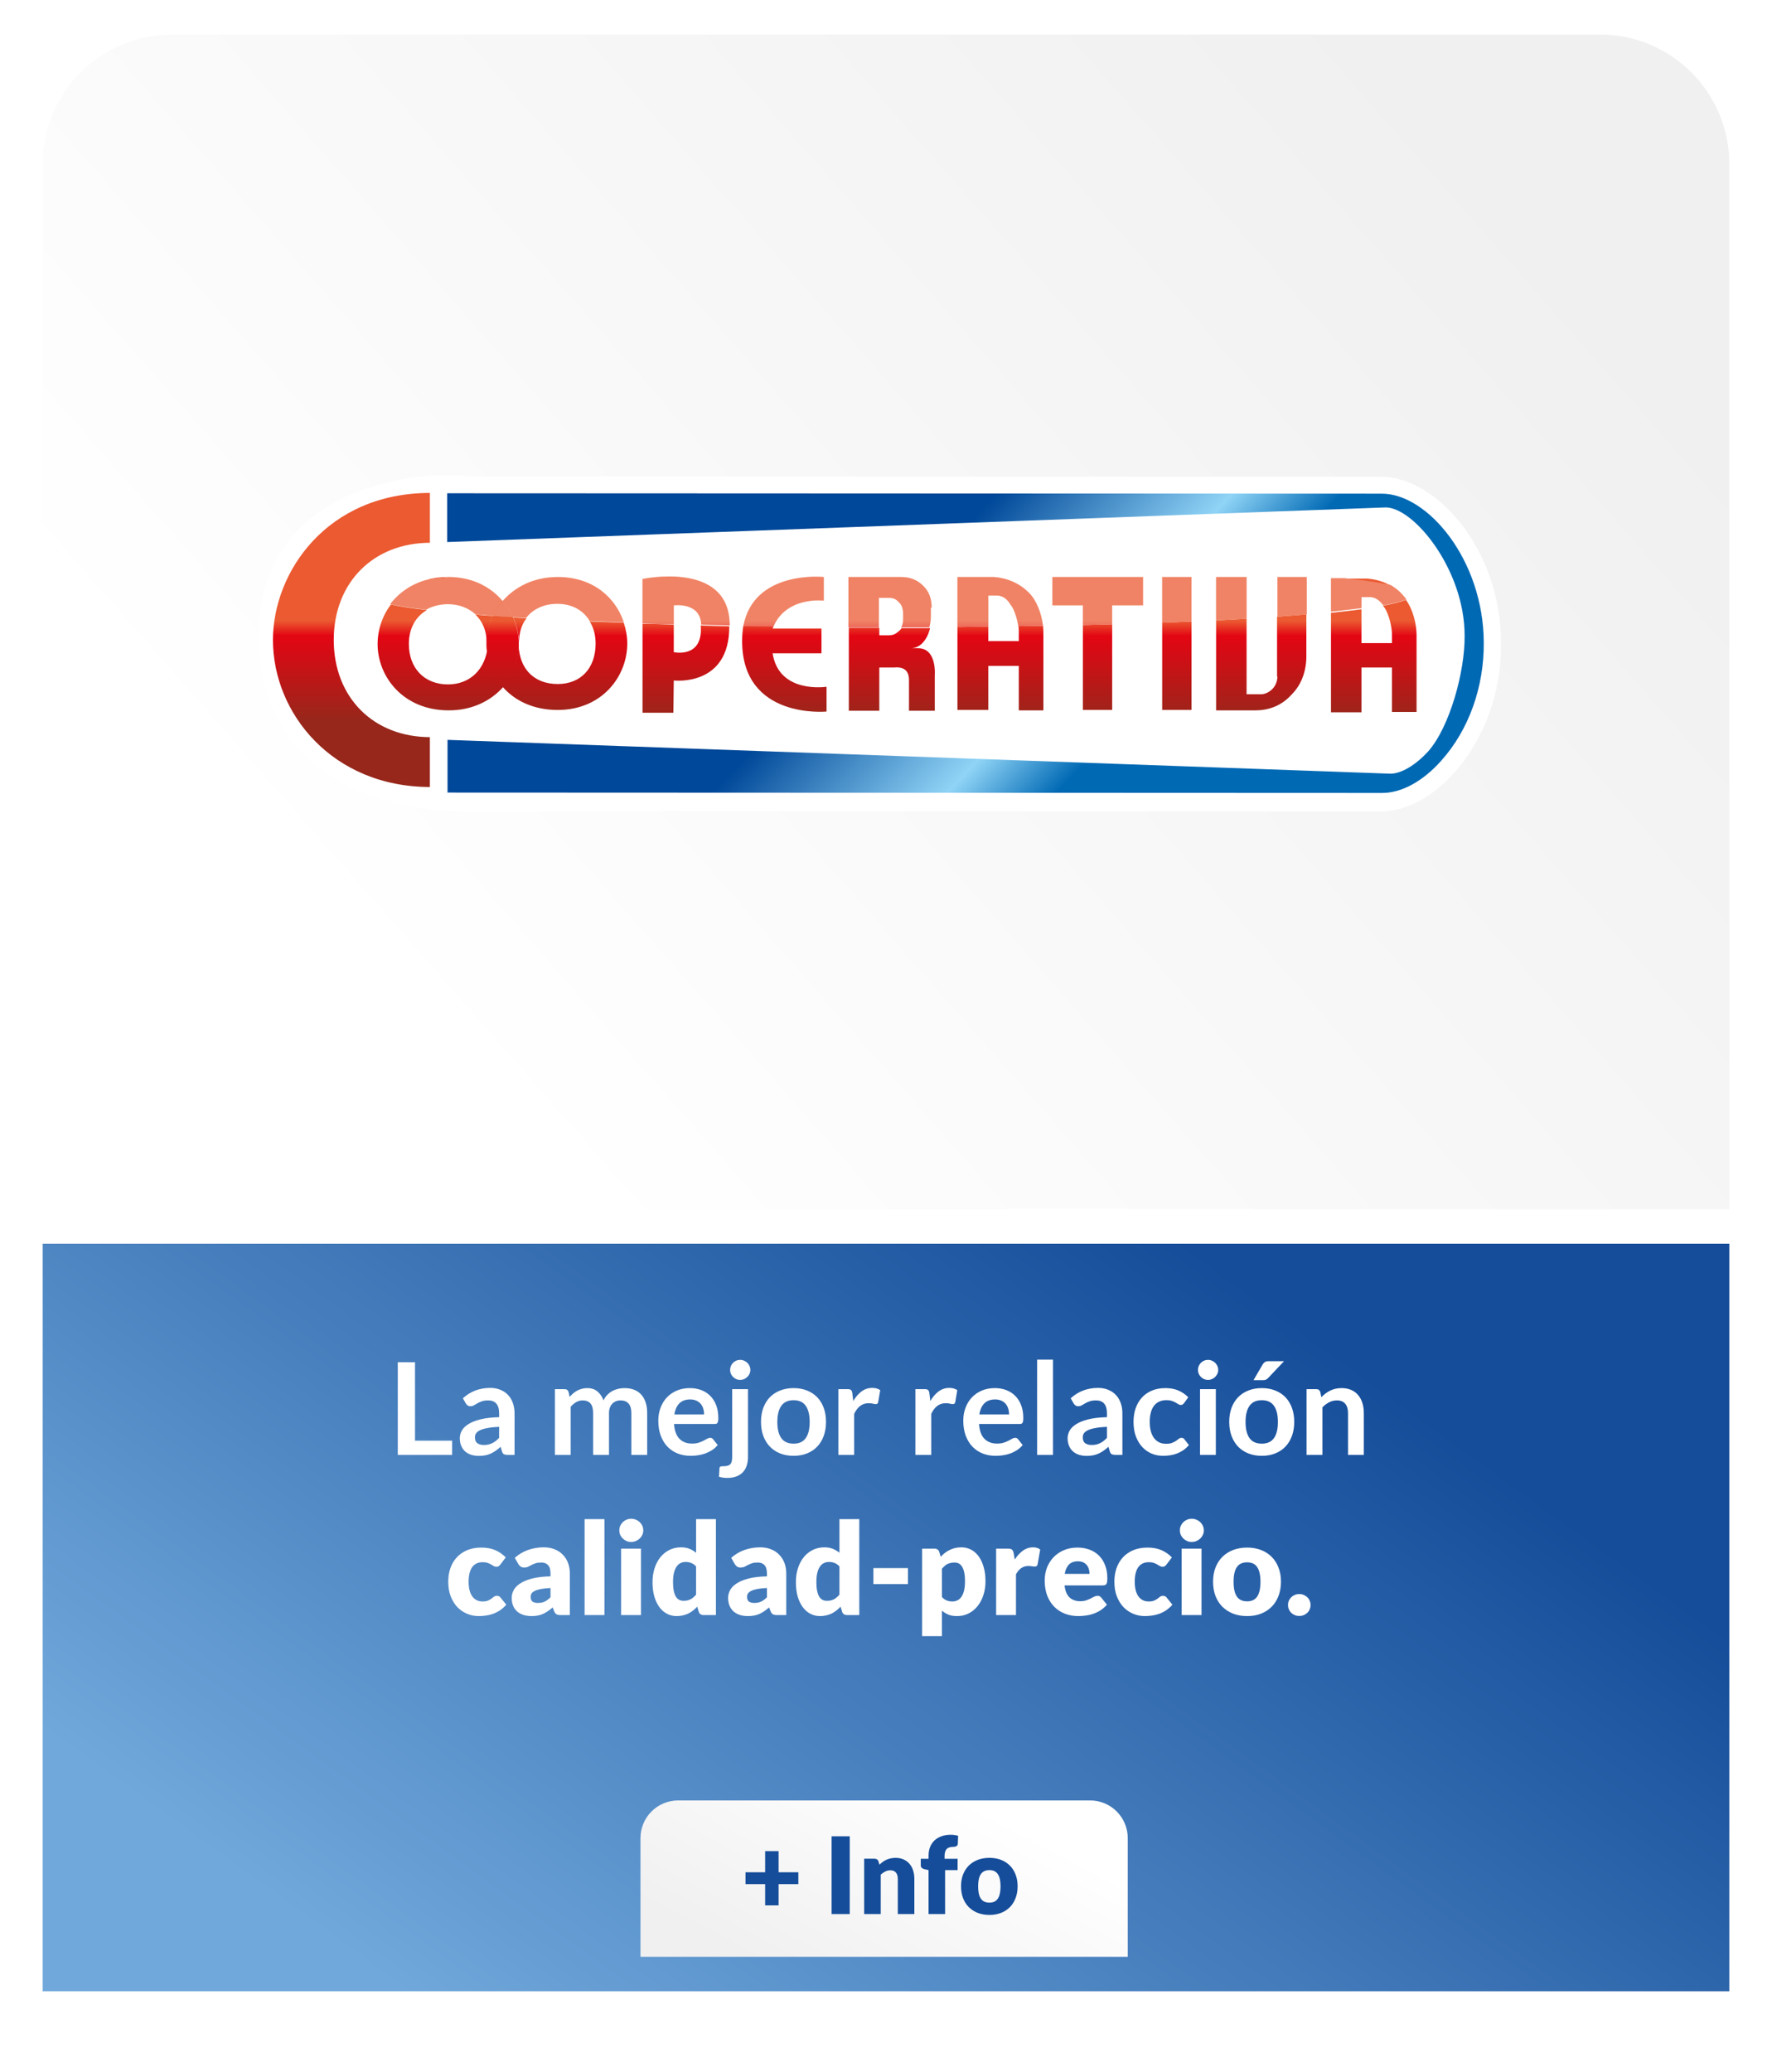 <svg width="166" height="194" viewBox="0 0 166 194" fill="none" xmlns="http://www.w3.org/2000/svg">
<g filter="url(#filter0_d_358_5354)">
<path d="M162 110L4 110L4 12.125C4 5.429 9.429 -2.36033e-06 16.125 -2.92645e-06L149.875 -1.42337e-05C156.571 -1.47999e-05 162 5.429 162 12.125L162 110Z" fill="url(#paint0_linear_358_5354)"/>
<g filter="url(#filter1_i_358_5354)">
<rect x="4" y="110" width="158" height="70" fill="url(#paint1_linear_358_5354)"/>
</g>
<path d="M129.372 41.409C129.372 41.409 49.832 41.372 43.572 41.372C43.206 40.967 24.209 40.378 24.209 56.361C24.465 73.339 43.06 72.713 43.17 72.713L129.372 72.75C131.678 72.75 134.203 71.424 136.253 69.104C139.072 65.937 140.682 61.517 140.609 56.951C140.609 48.222 134.569 41.409 129.372 41.409Z" fill="white"/>
<path d="M40.315 65.2C35.3 65.2 31.859 61.738 31.859 56.693C31.859 51.647 35.3 48.185 40.315 48.185C40.571 48.185 40.571 48.185 40.864 48.185V42.33C40.607 42.33 40.607 42.33 40.315 42.33C30.285 42.33 24.977 50.027 24.977 56.693C24.977 63.874 30.797 71.056 40.315 71.056C40.571 71.056 40.571 71.056 40.864 71.056V65.2C40.571 65.2 40.571 65.2 40.315 65.2Z" fill="url(#paint2_linear_358_5354)" stroke="white" stroke-width="1.187"/>
<path d="M129.445 42.993L41.889 42.956V47.523L129.811 44.282C132.446 44.282 137.205 50.101 137.205 56.288C137.242 59.639 135.814 64.832 133.801 67.115C132.63 68.404 131.275 69.215 130.25 69.215C130.25 69.215 58.214 66.637 41.925 66.047V70.982L129.482 71.019C131.312 71.019 133.325 69.914 135.045 67.963C137.608 65.09 139.035 61.076 138.999 56.914C138.962 49.217 133.764 42.993 129.445 42.993Z" fill="url(#paint3_linear_358_5354)"/>
<path d="M84.312 55.772C83.946 56.104 83.726 56.251 83.287 56.251H82.372V55.551C81.42 55.551 80.468 55.551 79.517 55.551V63.322H82.372V59.271H83.763C85.263 59.124 85.154 60.302 85.154 60.67V63.322H87.569V60.155C87.643 58.903 87.35 57.429 85.959 57.466H85.337C86.142 57.466 86.837 56.767 87.13 55.588C86.252 55.588 85.373 55.588 84.495 55.588C84.421 55.588 84.385 55.699 84.312 55.772Z" fill="url(#paint4_linear_358_5354)"/>
<path d="M41.962 60.855C39.766 60.855 38.301 59.345 38.301 57.061C38.301 55.625 38.924 54.52 39.985 53.894C38.631 53.747 37.496 53.563 36.618 53.378C35.776 54.483 35.373 55.809 35.373 57.061C35.373 60.155 37.789 63.285 42.035 63.285C44.231 63.285 45.988 62.401 47.16 61.075C46.244 59.971 45.732 58.608 45.695 57.209C45.512 59.418 44.048 60.855 41.962 60.855Z" fill="url(#paint5_linear_358_5354)"/>
<path d="M41.961 50.8C41.266 50.8 40.607 50.874 39.984 51.058C40.68 50.984 41.449 50.911 42.254 50.8C42.144 50.8 42.034 50.8 41.961 50.8Z" fill="url(#paint6_linear_358_5354)"/>
<path d="M45.585 56.877C45.622 56.067 45.805 55.22 46.171 54.446C45.585 54.41 45.036 54.373 44.523 54.299C45.182 54.925 45.585 55.809 45.585 56.877Z" fill="url(#paint7_linear_358_5354)"/>
<path d="M49.319 54.667C48.88 54.63 48.477 54.63 48.074 54.593C48.404 55.33 48.587 56.14 48.623 56.877C48.623 55.993 48.88 55.22 49.319 54.667Z" fill="url(#paint8_linear_358_5354)"/>
<path d="M55.797 57.025C55.797 59.345 54.406 60.818 52.247 60.818C50.014 60.818 48.659 59.382 48.586 57.172C48.55 58.571 48.001 59.934 47.049 61.039C48.147 62.328 49.904 63.248 52.247 63.248C56.383 63.248 58.762 60.118 58.762 57.025C58.762 56.398 58.652 55.736 58.433 55.073C57.334 55.036 56.273 54.999 55.248 54.962C55.614 55.551 55.797 56.251 55.797 57.025Z" fill="url(#paint9_linear_358_5354)"/>
<path d="M48.587 57.024C48.587 56.987 48.587 56.914 48.587 56.84C48.55 56.067 48.367 55.293 48.037 54.557C47.415 54.52 46.793 54.483 46.171 54.446C45.805 55.22 45.585 56.067 45.585 56.877C45.585 56.914 45.585 56.987 45.585 57.061C45.585 57.135 45.585 57.172 45.585 57.245C45.622 58.645 46.097 60.007 47.049 61.112C48.001 60.007 48.55 58.645 48.587 57.245C48.587 57.135 48.587 57.098 48.587 57.024Z" fill="url(#paint10_linear_358_5354)"/>
<path d="M48.587 57.024C48.587 56.987 48.587 56.914 48.587 56.84C48.55 56.067 48.367 55.293 48.037 54.557C47.415 54.52 46.793 54.483 46.171 54.446C45.805 55.22 45.585 56.067 45.585 56.877C45.585 56.914 45.585 56.987 45.585 57.061C45.585 57.135 45.585 57.172 45.585 57.245C45.622 58.645 46.097 60.007 47.049 61.112C48.001 60.007 48.55 58.645 48.587 57.245C48.587 57.135 48.587 57.098 48.587 57.024Z" fill="url(#paint11_linear_358_5354)"/>
<path d="M69.524 56.803C69.524 64.169 77.431 63.395 77.431 63.395V61.075C77.431 61.075 72.965 61.775 72.379 57.945C73.514 57.945 76.955 57.945 76.955 57.945V55.625C76.955 55.625 73.075 55.625 72.379 55.625C72.416 55.551 72.453 55.477 72.453 55.404C71.501 55.404 70.549 55.367 69.634 55.367C69.561 55.809 69.524 56.288 69.524 56.803Z" fill="url(#paint12_linear_358_5354)"/>
<path d="M95.439 55.883V56.803H92.584V55.441C91.632 55.441 90.681 55.477 89.692 55.477V63.248H92.584V59.123H95.439V63.285H97.745V56.325C97.745 55.993 97.745 55.662 97.709 55.367C96.94 55.367 96.208 55.404 95.403 55.404C95.439 55.625 95.439 55.772 95.439 55.883Z" fill="url(#paint13_linear_358_5354)"/>
<path d="M101.442 63.248H104.188V55.22C103.273 55.257 102.357 55.257 101.442 55.293V63.248Z" fill="url(#paint14_linear_358_5354)"/>
<path d="M108.873 63.248H111.618V54.962C110.74 54.999 109.825 55.036 108.873 55.073V63.248Z" fill="url(#paint15_linear_358_5354)"/>
<path d="M119.671 60.118C119.634 61.297 118.646 61.775 118.17 61.775H116.779V54.704C115.864 54.741 114.912 54.815 113.924 54.852V63.285H117.584C118.939 63.285 120.11 62.806 121.025 61.775C121.94 60.855 122.379 59.566 122.379 58.203V54.299C121.501 54.373 120.586 54.446 119.634 54.52V60.118H119.671Z" fill="url(#paint16_linear_358_5354)"/>
<path d="M63.119 57.834V55.257C62.13 55.22 61.142 55.183 60.19 55.183V63.506H63.082L63.119 60.486C63.119 60.486 68.353 61.112 68.317 55.404C67.438 55.404 66.523 55.367 65.644 55.33C65.901 58.461 63.119 57.834 63.119 57.834Z" fill="url(#paint17_linear_358_5354)"/>
<path d="M128.09 50.947H125.894C127.687 51.132 129.151 51.353 130.213 51.574C129.7 51.279 129.005 51.021 128.09 50.947Z" fill="url(#paint18_linear_358_5354)"/>
<path d="M131.713 52.937C131.238 53.121 130.542 53.305 129.554 53.489C129.554 53.489 129.554 53.489 129.59 53.526C130.176 54.225 130.396 55.699 130.396 56.067V56.988H127.541V53.82C126.699 53.931 125.747 54.041 124.686 54.152V63.469H127.541V59.271H130.396V63.433H132.702V56.472C132.738 55.109 132.299 53.747 131.713 52.937Z" fill="url(#paint19_linear_358_5354)"/>
<path d="M87.276 53.673C87.276 52.863 87.056 52.163 86.471 51.611C85.885 51.021 85.19 50.8 84.421 50.8H79.48V55.514C80.431 55.514 81.383 55.514 82.335 55.514V52.752H83.25C83.725 52.752 83.945 52.863 84.275 53.231C84.494 53.452 84.604 53.82 84.604 54.262V54.741C84.604 55.072 84.531 55.33 84.421 55.514C85.299 55.514 86.178 55.514 87.056 55.514C87.13 55.22 87.203 54.888 87.203 54.52V53.673H87.276Z" fill="url(#paint20_linear_358_5354)"/>
<path opacity="0.25" d="M87.276 53.673C87.276 52.863 87.056 52.163 86.471 51.611C85.885 51.021 85.19 50.8 84.421 50.8H79.48V55.514C80.431 55.514 81.383 55.514 82.335 55.514V52.752H83.25C83.725 52.752 83.945 52.863 84.275 53.231C84.494 53.452 84.604 53.82 84.604 54.262V54.741C84.604 55.072 84.531 55.33 84.421 55.514C85.299 55.514 86.178 55.514 87.056 55.514C87.13 55.22 87.203 54.888 87.203 54.52V53.673H87.276Z" fill="white"/>
<path d="M41.961 53.341C43.023 53.341 43.901 53.71 44.56 54.299C45.109 54.336 45.658 54.373 46.207 54.446C46.427 53.968 46.756 53.489 47.086 53.047C46.024 51.795 44.414 50.874 42.254 50.8C41.449 50.874 40.68 50.948 39.985 51.058C38.484 51.463 37.349 52.31 36.544 53.341C37.422 53.526 38.557 53.71 39.911 53.857C40.497 53.526 41.193 53.341 41.961 53.341Z" fill="url(#paint21_linear_358_5354)"/>
<path opacity="0.25" d="M41.961 53.341C43.023 53.341 43.901 53.71 44.56 54.299C45.109 54.336 45.658 54.373 46.207 54.446C46.427 53.968 46.756 53.489 47.086 53.047C46.024 51.795 44.414 50.874 42.254 50.8C41.449 50.874 40.68 50.948 39.985 51.058C38.484 51.463 37.349 52.31 36.544 53.341C37.422 53.526 38.557 53.71 39.911 53.857C40.497 53.526 41.193 53.341 41.961 53.341Z" fill="white"/>
<path d="M52.247 50.8C49.941 50.8 48.221 51.758 47.086 53.047C47.489 53.526 47.818 54.041 48.038 54.557C48.44 54.594 48.88 54.594 49.282 54.63C49.904 53.82 50.929 53.305 52.211 53.305C53.601 53.305 54.663 53.931 55.249 54.925C56.273 54.962 57.335 54.999 58.433 55.035C57.701 52.826 55.651 50.8 52.247 50.8Z" fill="url(#paint22_linear_358_5354)"/>
<path opacity="0.25" d="M52.247 50.8C49.941 50.8 48.221 51.758 47.086 53.047C47.489 53.526 47.818 54.041 48.038 54.557C48.44 54.594 48.88 54.594 49.282 54.63C49.904 53.82 50.929 53.305 52.211 53.305C53.601 53.305 54.663 53.931 55.249 54.925C56.273 54.962 57.335 54.999 58.433 55.035C57.701 52.826 55.651 50.8 52.247 50.8Z" fill="white"/>
<path d="M48.037 54.557C47.781 54.041 47.488 53.526 47.086 53.047C46.719 53.489 46.427 53.931 46.207 54.446C46.793 54.483 47.415 54.52 48.037 54.557Z" fill="url(#paint23_linear_358_5354)"/>
<path d="M48.037 54.557C47.781 54.041 47.488 53.526 47.086 53.047C46.719 53.489 46.427 53.931 46.207 54.446C46.793 54.483 47.415 54.52 48.037 54.557Z" fill="url(#paint24_linear_358_5354)"/>
<path opacity="0.25" d="M48.037 54.557C47.781 54.041 47.488 53.526 47.086 53.047C46.719 53.489 46.427 53.931 46.207 54.446C46.793 54.483 47.415 54.52 48.037 54.557Z" fill="white"/>
<path d="M77.174 53.01V50.8C77.174 50.8 70.622 50.1 69.634 55.404C70.549 55.404 71.501 55.441 72.452 55.441C73.697 52.568 77.174 53.01 77.174 53.01Z" fill="url(#paint25_linear_358_5354)"/>
<path opacity="0.25" d="M77.174 53.01V50.8C77.174 50.8 70.622 50.1 69.634 55.404C70.549 55.404 71.501 55.441 72.452 55.441C73.697 52.568 77.174 53.01 77.174 53.01Z" fill="white"/>
<path d="M93.133 50.8H89.692V55.477C90.681 55.477 91.632 55.441 92.584 55.441V52.531H93.389C94.012 52.531 94.414 52.973 94.634 53.341C95.073 53.857 95.293 54.815 95.403 55.404C96.171 55.404 96.94 55.367 97.709 55.367C97.562 54.078 97.013 52.936 96.501 52.384C96.464 52.384 95.403 50.984 93.133 50.8Z" fill="url(#paint26_linear_358_5354)"/>
<path opacity="0.25" d="M93.133 50.8H89.692V55.477C90.681 55.477 91.632 55.441 92.584 55.441V52.531H93.389C94.012 52.531 94.414 52.973 94.634 53.341C95.073 53.857 95.293 54.815 95.403 55.404C96.171 55.404 96.94 55.367 97.709 55.367C97.562 54.078 97.013 52.936 96.501 52.384C96.464 52.384 95.403 50.984 93.133 50.8Z" fill="white"/>
<path d="M107.079 53.452V50.8H98.587V53.452H101.442V55.293C102.394 55.257 103.309 55.257 104.187 55.22V53.452H107.079Z" fill="url(#paint27_linear_358_5354)"/>
<path opacity="0.25" d="M107.079 53.452V50.8H98.587V53.452H101.442V55.293C102.394 55.257 103.309 55.257 104.187 55.22V53.452H107.079Z" fill="white"/>
<path d="M108.873 50.8V55.072C109.825 55.035 110.74 54.999 111.618 54.962V50.8H108.873Z" fill="url(#paint28_linear_358_5354)"/>
<path opacity="0.25" d="M108.873 50.8V55.072C109.825 55.035 110.74 54.999 111.618 54.962V50.8H108.873Z" fill="white"/>
<path d="M116.779 50.8H113.924V54.851C114.912 54.815 115.864 54.741 116.779 54.704V50.8Z" fill="url(#paint29_linear_358_5354)"/>
<path opacity="0.25" d="M116.779 50.8H113.924V54.851C114.912 54.815 115.864 54.741 116.779 54.704V50.8Z" fill="white"/>
<path d="M119.671 50.8V54.52C120.623 54.446 121.538 54.373 122.416 54.299V50.8H119.671Z" fill="url(#paint30_linear_358_5354)"/>
<path opacity="0.25" d="M119.671 50.8V54.52C120.623 54.446 121.538 54.373 122.416 54.299V50.8H119.671Z" fill="white"/>
<path d="M60.19 50.985V55.146C61.142 55.183 62.13 55.22 63.119 55.22V53.452C63.119 53.452 65.535 53.121 65.681 55.146C65.681 55.183 65.681 55.22 65.681 55.257C66.559 55.294 67.438 55.294 68.353 55.33C68.353 55.257 68.353 55.22 68.353 55.146C68.207 49.254 60.19 50.985 60.19 50.985Z" fill="url(#paint31_linear_358_5354)"/>
<path opacity="0.25" d="M60.19 50.985V55.146C61.142 55.183 62.13 55.22 63.119 55.22V53.452C63.119 53.452 65.535 53.121 65.681 55.146C65.681 55.183 65.681 55.22 65.681 55.257C66.559 55.294 67.438 55.294 68.353 55.33C68.353 55.257 68.353 55.22 68.353 55.146C68.207 49.254 60.19 50.985 60.19 50.985Z" fill="white"/>
<path d="M127.541 52.679H128.346C128.932 52.679 129.334 53.121 129.59 53.452C130.579 53.268 131.274 53.084 131.75 52.9C131.64 52.752 131.53 52.605 131.421 52.495C131.421 52.495 131.018 51.979 130.249 51.537C129.188 51.316 127.724 51.095 125.93 50.911H124.686V54.041C125.747 53.931 126.699 53.82 127.541 53.71V52.679Z" fill="url(#paint32_linear_358_5354)"/>
<path opacity="0.25" d="M127.541 52.679H128.346C128.932 52.679 129.334 53.121 129.59 53.452C130.579 53.268 131.274 53.084 131.75 52.9C131.64 52.752 131.53 52.605 131.421 52.495C131.421 52.495 131.018 51.979 130.249 51.537C129.188 51.316 127.724 51.095 125.93 50.911H124.686V54.041C125.747 53.931 126.699 53.82 127.541 53.71V52.679Z" fill="white"/>
<path d="M60 168.888C60 166.939 61.58 165.359 63.529 165.359H102.117C104.067 165.359 105.647 166.939 105.647 168.888V180H60V168.888Z" fill="url(#paint33_linear_358_5354)"/>
<path d="M72.939 170.105V172.085H74.789V173.195H72.939V175.185H71.679V173.195H69.839V172.085H71.679V170.105H72.939ZM79.603 176H77.903V168.715H79.603V176ZM80.956 176V170.815H81.916C82.013 170.815 82.093 170.837 82.156 170.88C82.223 170.923 82.27 170.988 82.296 171.075L82.386 171.375C82.486 171.282 82.59 171.195 82.696 171.115C82.803 171.035 82.916 170.968 83.036 170.915C83.16 170.858 83.291 170.815 83.431 170.785C83.575 170.752 83.73 170.735 83.896 170.735C84.18 170.735 84.43 170.785 84.646 170.885C84.866 170.982 85.051 171.118 85.201 171.295C85.351 171.468 85.465 171.677 85.541 171.92C85.618 172.16 85.656 172.422 85.656 172.705V176H84.106V172.705C84.106 172.452 84.048 172.255 83.931 172.115C83.815 171.972 83.643 171.9 83.416 171.9C83.246 171.9 83.086 171.937 82.936 172.01C82.786 172.083 82.643 172.182 82.506 172.305V176H80.956ZM86.987 176V171.88L86.647 171.81C86.531 171.783 86.436 171.742 86.362 171.685C86.292 171.628 86.257 171.545 86.257 171.435V170.825H86.987V170.53C86.987 170.233 87.034 169.965 87.127 169.725C87.224 169.485 87.361 169.28 87.537 169.11C87.717 168.94 87.936 168.808 88.192 168.715C88.449 168.622 88.741 168.575 89.067 168.575C89.194 168.575 89.311 168.583 89.417 168.6C89.527 168.613 89.641 168.637 89.757 168.67L89.727 169.425C89.724 169.478 89.709 169.523 89.682 169.56C89.659 169.593 89.629 169.622 89.592 169.645C89.556 169.665 89.514 169.68 89.467 169.69C89.424 169.7 89.381 169.705 89.337 169.705C89.201 169.705 89.079 169.718 88.972 169.745C88.866 169.772 88.776 169.82 88.702 169.89C88.632 169.957 88.579 170.047 88.542 170.16C88.506 170.27 88.487 170.41 88.487 170.58V170.825H89.707V171.885H88.537V176H86.987ZM92.69 170.735C93.084 170.735 93.442 170.797 93.765 170.92C94.089 171.043 94.365 171.22 94.595 171.45C94.829 171.68 95.009 171.96 95.135 172.29C95.265 172.617 95.33 172.985 95.33 173.395C95.33 173.808 95.265 174.182 95.135 174.515C95.009 174.845 94.829 175.127 94.595 175.36C94.365 175.59 94.089 175.768 93.765 175.895C93.442 176.018 93.084 176.08 92.69 176.08C92.294 176.08 91.932 176.018 91.605 175.895C91.282 175.768 91.002 175.59 90.765 175.36C90.532 175.127 90.35 174.845 90.22 174.515C90.094 174.182 90.03 173.808 90.03 173.395C90.03 172.985 90.094 172.617 90.22 172.29C90.35 171.96 90.532 171.68 90.765 171.45C91.002 171.22 91.282 171.043 91.605 170.92C91.932 170.797 92.294 170.735 92.69 170.735ZM92.69 174.93C93.047 174.93 93.309 174.805 93.475 174.555C93.645 174.302 93.73 173.918 93.73 173.405C93.73 172.892 93.645 172.51 93.475 172.26C93.309 172.01 93.047 171.885 92.69 171.885C92.324 171.885 92.055 172.01 91.885 172.26C91.715 172.51 91.63 172.892 91.63 173.405C91.63 173.918 91.715 174.302 91.885 174.555C92.055 174.805 92.324 174.93 92.69 174.93Z" fill="#154D9A"/>
<path d="M38.878 131.668H42.352V133H37.264V124.324H38.878V131.668ZM48.204 133H47.538C47.398 133 47.288 132.98 47.208 132.94C47.128 132.896 47.068 132.81 47.028 132.682L46.896 132.244C46.74 132.384 46.586 132.508 46.434 132.616C46.286 132.72 46.132 132.808 45.972 132.88C45.812 132.952 45.642 133.006 45.462 133.042C45.282 133.078 45.082 133.096 44.862 133.096C44.602 133.096 44.362 133.062 44.142 132.994C43.922 132.922 43.732 132.816 43.572 132.676C43.416 132.536 43.294 132.362 43.206 132.154C43.118 131.946 43.074 131.704 43.074 131.428C43.074 131.196 43.134 130.968 43.254 130.744C43.378 130.516 43.582 130.312 43.866 130.132C44.15 129.948 44.528 129.796 45 129.676C45.472 129.556 46.058 129.488 46.758 129.472V129.112C46.758 128.7 46.67 128.396 46.494 128.2C46.322 128 46.07 127.9 45.738 127.9C45.498 127.9 45.298 127.928 45.138 127.984C44.978 128.04 44.838 128.104 44.718 128.176C44.602 128.244 44.494 128.306 44.394 128.362C44.294 128.418 44.184 128.446 44.064 128.446C43.964 128.446 43.878 128.42 43.806 128.368C43.734 128.316 43.676 128.252 43.632 128.176L43.362 127.702C44.07 127.054 44.924 126.73 45.924 126.73C46.284 126.73 46.604 126.79 46.884 126.91C47.168 127.026 47.408 127.19 47.604 127.402C47.8 127.61 47.948 127.86 48.048 128.152C48.152 128.444 48.204 128.764 48.204 129.112V133ZM45.324 132.076C45.476 132.076 45.616 132.062 45.744 132.034C45.872 132.006 45.992 131.964 46.104 131.908C46.22 131.852 46.33 131.784 46.434 131.704C46.542 131.62 46.65 131.522 46.758 131.41V130.372C46.326 130.392 45.964 130.43 45.672 130.486C45.384 130.538 45.152 130.606 44.976 130.69C44.8 130.774 44.674 130.872 44.598 130.984C44.526 131.096 44.49 131.218 44.49 131.35C44.49 131.61 44.566 131.796 44.718 131.908C44.874 132.02 45.076 132.076 45.324 132.076ZM51.981 133V126.844H52.887C53.079 126.844 53.205 126.934 53.265 127.114L53.361 127.57C53.469 127.45 53.581 127.34 53.697 127.24C53.817 127.14 53.943 127.054 54.075 126.982C54.211 126.91 54.355 126.854 54.507 126.814C54.663 126.77 54.833 126.748 55.017 126.748C55.405 126.748 55.723 126.854 55.971 127.066C56.223 127.274 56.411 127.552 56.535 127.9C56.631 127.696 56.751 127.522 56.895 127.378C57.039 127.23 57.197 127.11 57.369 127.018C57.541 126.926 57.723 126.858 57.915 126.814C58.111 126.77 58.307 126.748 58.503 126.748C58.843 126.748 59.145 126.8 59.409 126.904C59.673 127.008 59.895 127.16 60.075 127.36C60.255 127.56 60.391 127.804 60.483 128.092C60.579 128.38 60.627 128.71 60.627 129.082V133H59.145V129.082C59.145 128.69 59.059 128.396 58.887 128.2C58.715 128 58.463 127.9 58.131 127.9C57.979 127.9 57.837 127.926 57.705 127.978C57.577 128.03 57.463 128.106 57.363 128.206C57.267 128.302 57.191 128.424 57.135 128.572C57.079 128.72 57.051 128.89 57.051 129.082V133H55.563V129.082C55.563 128.67 55.479 128.37 55.311 128.182C55.147 127.994 54.903 127.9 54.579 127.9C54.367 127.9 54.167 127.954 53.979 128.062C53.795 128.166 53.623 128.31 53.463 128.494V133H51.981ZM64.627 126.748C65.015 126.748 65.371 126.81 65.695 126.934C66.023 127.058 66.305 127.24 66.541 127.48C66.777 127.716 66.961 128.008 67.093 128.356C67.225 128.7 67.291 129.094 67.291 129.538C67.291 129.65 67.285 129.744 67.273 129.82C67.265 129.892 67.247 129.95 67.219 129.994C67.195 130.034 67.161 130.064 67.117 130.084C67.073 130.1 67.017 130.108 66.949 130.108H63.145C63.189 130.74 63.359 131.204 63.655 131.5C63.951 131.796 64.343 131.944 64.831 131.944C65.071 131.944 65.277 131.916 65.449 131.86C65.625 131.804 65.777 131.742 65.905 131.674C66.037 131.606 66.151 131.544 66.247 131.488C66.347 131.432 66.443 131.404 66.535 131.404C66.595 131.404 66.647 131.416 66.691 131.44C66.735 131.464 66.773 131.498 66.805 131.542L67.237 132.082C67.073 132.274 66.889 132.436 66.685 132.568C66.481 132.696 66.267 132.8 66.043 132.88C65.823 132.956 65.597 133.01 65.365 133.042C65.137 133.074 64.915 133.09 64.699 133.09C64.271 133.09 63.873 133.02 63.505 132.88C63.137 132.736 62.817 132.526 62.545 132.25C62.273 131.97 62.059 131.626 61.903 131.218C61.747 130.806 61.669 130.33 61.669 129.79C61.669 129.37 61.737 128.976 61.873 128.608C62.009 128.236 62.203 127.914 62.455 127.642C62.711 127.366 63.021 127.148 63.385 126.988C63.753 126.828 64.167 126.748 64.627 126.748ZM64.657 127.81C64.225 127.81 63.887 127.932 63.643 128.176C63.399 128.42 63.243 128.766 63.175 129.214H65.959C65.959 129.022 65.933 128.842 65.881 128.674C65.829 128.502 65.749 128.352 65.641 128.224C65.533 128.096 65.397 127.996 65.233 127.924C65.069 127.848 64.877 127.81 64.657 127.81ZM70.071 126.844V133.21C70.071 133.478 70.035 133.73 69.963 133.966C69.895 134.202 69.783 134.408 69.627 134.584C69.475 134.764 69.273 134.904 69.021 135.004C68.773 135.108 68.469 135.16 68.109 135.16C67.969 135.16 67.839 135.15 67.719 135.13C67.599 135.114 67.477 135.086 67.353 135.046L67.401 134.248C67.413 134.168 67.445 134.116 67.497 134.092C67.549 134.072 67.649 134.062 67.797 134.062C67.945 134.062 68.069 134.046 68.169 134.014C68.273 133.986 68.355 133.938 68.415 133.87C68.479 133.806 68.523 133.72 68.547 133.612C68.575 133.504 68.589 133.37 68.589 133.21V126.844H70.071ZM70.293 125.05C70.293 125.178 70.267 125.298 70.215 125.41C70.163 125.522 70.093 125.62 70.005 125.704C69.921 125.788 69.821 125.856 69.705 125.908C69.589 125.956 69.465 125.98 69.333 125.98C69.205 125.98 69.083 125.956 68.967 125.908C68.855 125.856 68.757 125.788 68.673 125.704C68.589 125.62 68.521 125.522 68.469 125.41C68.421 125.298 68.397 125.178 68.397 125.05C68.397 124.918 68.421 124.794 68.469 124.678C68.521 124.562 68.589 124.462 68.673 124.378C68.757 124.294 68.855 124.228 68.967 124.18C69.083 124.128 69.205 124.102 69.333 124.102C69.465 124.102 69.589 124.128 69.705 124.18C69.821 124.228 69.921 124.294 70.005 124.378C70.093 124.462 70.163 124.562 70.215 124.678C70.267 124.794 70.293 124.918 70.293 125.05ZM74.344 126.748C74.804 126.748 75.22 126.822 75.592 126.97C75.968 127.118 76.288 127.328 76.552 127.6C76.816 127.872 77.02 128.204 77.164 128.596C77.308 128.988 77.38 129.426 77.38 129.91C77.38 130.398 77.308 130.838 77.164 131.23C77.02 131.622 76.816 131.956 76.552 132.232C76.288 132.508 75.968 132.72 75.592 132.868C75.22 133.016 74.804 133.09 74.344 133.09C73.884 133.09 73.466 133.016 73.09 132.868C72.714 132.72 72.392 132.508 72.124 132.232C71.86 131.956 71.654 131.622 71.506 131.23C71.362 130.838 71.29 130.398 71.29 129.91C71.29 129.426 71.362 128.988 71.506 128.596C71.654 128.204 71.86 127.872 72.124 127.6C72.392 127.328 72.714 127.118 73.09 126.97C73.466 126.822 73.884 126.748 74.344 126.748ZM74.344 131.95C74.856 131.95 75.234 131.778 75.478 131.434C75.726 131.09 75.85 130.586 75.85 129.922C75.85 129.258 75.726 128.752 75.478 128.404C75.234 128.056 74.856 127.882 74.344 127.882C73.824 127.882 73.44 128.058 73.192 128.41C72.944 128.758 72.82 129.262 72.82 129.922C72.82 130.582 72.944 131.086 73.192 131.434C73.44 131.778 73.824 131.95 74.344 131.95ZM78.536 133V126.844H79.406C79.558 126.844 79.664 126.872 79.724 126.928C79.784 126.984 79.824 127.08 79.844 127.216L79.934 127.96C80.154 127.58 80.412 127.28 80.708 127.06C81.004 126.84 81.336 126.73 81.704 126.73C82.008 126.73 82.26 126.8 82.46 126.94L82.268 128.05C82.256 128.122 82.23 128.174 82.19 128.206C82.15 128.234 82.096 128.248 82.028 128.248C81.968 128.248 81.886 128.234 81.782 128.206C81.678 128.178 81.54 128.164 81.368 128.164C81.06 128.164 80.796 128.25 80.576 128.422C80.356 128.59 80.17 128.838 80.018 129.166V133H78.536ZM85.755 133V126.844H86.625C86.777 126.844 86.883 126.872 86.943 126.928C87.003 126.984 87.043 127.08 87.063 127.216L87.153 127.96C87.373 127.58 87.631 127.28 87.927 127.06C88.223 126.84 88.555 126.73 88.923 126.73C89.227 126.73 89.479 126.8 89.679 126.94L89.487 128.05C89.475 128.122 89.449 128.174 89.409 128.206C89.369 128.234 89.315 128.248 89.247 128.248C89.187 128.248 89.105 128.234 89.001 128.206C88.897 128.178 88.759 128.164 88.587 128.164C88.279 128.164 88.015 128.25 87.795 128.422C87.575 128.59 87.389 128.838 87.237 129.166V133H85.755ZM93.197 126.748C93.585 126.748 93.941 126.81 94.265 126.934C94.593 127.058 94.875 127.24 95.111 127.48C95.347 127.716 95.531 128.008 95.663 128.356C95.795 128.7 95.861 129.094 95.861 129.538C95.861 129.65 95.855 129.744 95.843 129.82C95.835 129.892 95.817 129.95 95.789 129.994C95.765 130.034 95.731 130.064 95.687 130.084C95.643 130.1 95.587 130.108 95.519 130.108H91.715C91.759 130.74 91.929 131.204 92.225 131.5C92.521 131.796 92.913 131.944 93.401 131.944C93.641 131.944 93.847 131.916 94.019 131.86C94.195 131.804 94.347 131.742 94.475 131.674C94.607 131.606 94.721 131.544 94.817 131.488C94.917 131.432 95.013 131.404 95.105 131.404C95.165 131.404 95.217 131.416 95.261 131.44C95.305 131.464 95.343 131.498 95.375 131.542L95.807 132.082C95.643 132.274 95.459 132.436 95.255 132.568C95.051 132.696 94.837 132.8 94.613 132.88C94.393 132.956 94.167 133.01 93.935 133.042C93.707 133.074 93.485 133.09 93.269 133.09C92.841 133.09 92.443 133.02 92.075 132.88C91.707 132.736 91.387 132.526 91.115 132.25C90.843 131.97 90.629 131.626 90.473 131.218C90.317 130.806 90.239 130.33 90.239 129.79C90.239 129.37 90.307 128.976 90.443 128.608C90.579 128.236 90.773 127.914 91.025 127.642C91.281 127.366 91.591 127.148 91.955 126.988C92.323 126.828 92.737 126.748 93.197 126.748ZM93.227 127.81C92.795 127.81 92.457 127.932 92.213 128.176C91.969 128.42 91.813 128.766 91.745 129.214H94.529C94.529 129.022 94.503 128.842 94.451 128.674C94.399 128.502 94.319 128.352 94.211 128.224C94.103 128.096 93.967 127.996 93.803 127.924C93.639 127.848 93.447 127.81 93.227 127.81ZM98.641 124.084V133H97.159V124.084H98.641ZM105.145 133H104.479C104.339 133 104.229 132.98 104.149 132.94C104.069 132.896 104.009 132.81 103.969 132.682L103.837 132.244C103.681 132.384 103.527 132.508 103.375 132.616C103.227 132.72 103.073 132.808 102.913 132.88C102.753 132.952 102.583 133.006 102.403 133.042C102.223 133.078 102.023 133.096 101.803 133.096C101.543 133.096 101.303 133.062 101.083 132.994C100.863 132.922 100.673 132.816 100.513 132.676C100.357 132.536 100.235 132.362 100.147 132.154C100.059 131.946 100.015 131.704 100.015 131.428C100.015 131.196 100.075 130.968 100.195 130.744C100.319 130.516 100.523 130.312 100.807 130.132C101.091 129.948 101.469 129.796 101.941 129.676C102.413 129.556 102.999 129.488 103.699 129.472V129.112C103.699 128.7 103.611 128.396 103.435 128.2C103.263 128 103.011 127.9 102.679 127.9C102.439 127.9 102.239 127.928 102.079 127.984C101.919 128.04 101.779 128.104 101.659 128.176C101.543 128.244 101.435 128.306 101.335 128.362C101.235 128.418 101.125 128.446 101.005 128.446C100.905 128.446 100.819 128.42 100.747 128.368C100.675 128.316 100.617 128.252 100.573 128.176L100.303 127.702C101.011 127.054 101.865 126.73 102.865 126.73C103.225 126.73 103.545 126.79 103.825 126.91C104.109 127.026 104.349 127.19 104.545 127.402C104.741 127.61 104.889 127.86 104.989 128.152C105.093 128.444 105.145 128.764 105.145 129.112V133ZM102.265 132.076C102.417 132.076 102.557 132.062 102.685 132.034C102.813 132.006 102.933 131.964 103.045 131.908C103.161 131.852 103.271 131.784 103.375 131.704C103.483 131.62 103.591 131.522 103.699 131.41V130.372C103.267 130.392 102.905 130.43 102.613 130.486C102.325 130.538 102.093 130.606 101.917 130.69C101.741 130.774 101.615 130.872 101.539 130.984C101.467 131.096 101.431 131.218 101.431 131.35C101.431 131.61 101.507 131.796 101.659 131.908C101.815 132.02 102.017 132.076 102.265 132.076ZM110.928 128.146C110.884 128.202 110.84 128.246 110.796 128.278C110.756 128.31 110.696 128.326 110.616 128.326C110.54 128.326 110.466 128.304 110.394 128.26C110.322 128.212 110.236 128.16 110.136 128.104C110.036 128.044 109.916 127.992 109.776 127.948C109.64 127.9 109.47 127.876 109.266 127.876C109.006 127.876 108.778 127.924 108.582 128.02C108.386 128.112 108.222 128.246 108.09 128.422C107.962 128.598 107.866 128.812 107.802 129.064C107.738 129.312 107.706 129.594 107.706 129.91C107.706 130.238 107.74 130.53 107.808 130.786C107.88 131.042 107.982 131.258 108.114 131.434C108.246 131.606 108.406 131.738 108.594 131.83C108.782 131.918 108.994 131.962 109.23 131.962C109.466 131.962 109.656 131.934 109.8 131.878C109.948 131.818 110.072 131.754 110.172 131.686C110.272 131.614 110.358 131.55 110.43 131.494C110.506 131.434 110.59 131.404 110.682 131.404C110.802 131.404 110.892 131.45 110.952 131.542L111.378 132.082C111.214 132.274 111.036 132.436 110.844 132.568C110.652 132.696 110.452 132.8 110.244 132.88C110.04 132.956 109.828 133.01 109.608 133.042C109.388 133.074 109.17 133.09 108.954 133.09C108.574 133.09 108.216 133.02 107.88 132.88C107.544 132.736 107.25 132.528 106.998 132.256C106.75 131.984 106.552 131.652 106.404 131.26C106.26 130.864 106.188 130.414 106.188 129.91C106.188 129.458 106.252 129.04 106.38 128.656C106.512 128.268 106.704 127.934 106.956 127.654C107.208 127.37 107.52 127.148 107.892 126.988C108.264 126.828 108.692 126.748 109.176 126.748C109.636 126.748 110.038 126.822 110.382 126.97C110.73 127.118 111.042 127.33 111.318 127.606L110.928 128.146ZM113.899 126.844V133H112.417V126.844H113.899ZM114.121 125.05C114.121 125.178 114.095 125.298 114.043 125.41C113.991 125.522 113.921 125.62 113.833 125.704C113.749 125.788 113.649 125.856 113.533 125.908C113.417 125.956 113.293 125.98 113.161 125.98C113.033 125.98 112.911 125.956 112.795 125.908C112.683 125.856 112.585 125.788 112.501 125.704C112.417 125.62 112.349 125.522 112.297 125.41C112.249 125.298 112.225 125.178 112.225 125.05C112.225 124.918 112.249 124.794 112.297 124.678C112.349 124.562 112.417 124.462 112.501 124.378C112.585 124.294 112.683 124.228 112.795 124.18C112.911 124.128 113.033 124.102 113.161 124.102C113.293 124.102 113.417 124.128 113.533 124.18C113.649 124.228 113.749 124.294 113.833 124.378C113.921 124.462 113.991 124.562 114.043 124.678C114.095 124.794 114.121 124.918 114.121 125.05ZM118.207 126.748C118.667 126.748 119.083 126.822 119.455 126.97C119.831 127.118 120.151 127.328 120.415 127.6C120.679 127.872 120.883 128.204 121.027 128.596C121.171 128.988 121.243 129.426 121.243 129.91C121.243 130.398 121.171 130.838 121.027 131.23C120.883 131.622 120.679 131.956 120.415 132.232C120.151 132.508 119.831 132.72 119.455 132.868C119.083 133.016 118.667 133.09 118.207 133.09C117.747 133.09 117.329 133.016 116.953 132.868C116.577 132.72 116.255 132.508 115.987 132.232C115.723 131.956 115.517 131.622 115.369 131.23C115.225 130.838 115.153 130.398 115.153 129.91C115.153 129.426 115.225 128.988 115.369 128.596C115.517 128.204 115.723 127.872 115.987 127.6C116.255 127.328 116.577 127.118 116.953 126.97C117.329 126.822 117.747 126.748 118.207 126.748ZM118.207 131.95C118.719 131.95 119.097 131.778 119.341 131.434C119.589 131.09 119.713 130.586 119.713 129.922C119.713 129.258 119.589 128.752 119.341 128.404C119.097 128.056 118.719 127.882 118.207 127.882C117.687 127.882 117.303 128.058 117.055 128.41C116.807 128.758 116.683 129.262 116.683 129.922C116.683 130.582 116.807 131.086 117.055 131.434C117.303 131.778 117.687 131.95 118.207 131.95ZM120.289 124.228L118.807 125.794C118.731 125.874 118.657 125.93 118.585 125.962C118.517 125.99 118.427 126.004 118.315 126.004H117.427L118.279 124.546C118.339 124.442 118.409 124.364 118.489 124.312C118.569 124.256 118.689 124.228 118.849 124.228H120.289ZM122.399 133V126.844H123.305C123.497 126.844 123.623 126.934 123.683 127.114L123.785 127.6C123.909 127.472 124.039 127.356 124.175 127.252C124.315 127.148 124.461 127.058 124.613 126.982C124.769 126.906 124.935 126.848 125.111 126.808C125.287 126.768 125.479 126.748 125.687 126.748C126.023 126.748 126.321 126.806 126.581 126.922C126.841 127.034 127.057 127.194 127.229 127.402C127.405 127.606 127.537 127.852 127.625 128.14C127.717 128.424 127.763 128.738 127.763 129.082V133H126.281V129.082C126.281 128.706 126.193 128.416 126.017 128.212C125.845 128.004 125.585 127.9 125.237 127.9C124.981 127.9 124.741 127.958 124.517 128.074C124.293 128.19 124.081 128.348 123.881 128.548V133H122.399ZM46.887 143.254C46.831 143.322 46.777 143.376 46.725 143.416C46.673 143.456 46.599 143.476 46.503 143.476C46.411 143.476 46.327 143.454 46.251 143.41C46.179 143.366 46.097 143.318 46.005 143.266C45.913 143.21 45.805 143.16 45.681 143.116C45.557 143.072 45.403 143.05 45.219 143.05C44.991 143.05 44.793 143.092 44.625 143.176C44.461 143.26 44.325 143.38 44.217 143.536C44.109 143.692 44.029 143.884 43.977 144.112C43.925 144.336 43.899 144.59 43.899 144.874C43.899 145.47 44.013 145.928 44.241 146.248C44.473 146.568 44.791 146.728 45.195 146.728C45.411 146.728 45.581 146.702 45.705 146.65C45.833 146.594 45.941 146.534 46.029 146.47C46.117 146.402 46.197 146.34 46.269 146.284C46.345 146.228 46.439 146.2 46.551 146.2C46.699 146.2 46.811 146.254 46.887 146.362L47.427 147.028C47.235 147.248 47.033 147.428 46.821 147.568C46.609 147.704 46.391 147.812 46.167 147.892C45.947 147.968 45.725 148.02 45.501 148.048C45.277 148.08 45.059 148.096 44.847 148.096C44.467 148.096 44.103 148.024 43.755 147.88C43.411 147.736 43.107 147.528 42.843 147.256C42.583 146.98 42.375 146.642 42.219 146.242C42.067 145.842 41.991 145.386 41.991 144.874C41.991 144.426 42.057 144.008 42.189 143.62C42.325 143.228 42.523 142.89 42.783 142.606C43.047 142.318 43.371 142.092 43.755 141.928C44.143 141.764 44.591 141.682 45.099 141.682C45.587 141.682 46.015 141.76 46.383 141.916C46.751 142.072 47.083 142.3 47.379 142.6L46.887 143.254ZM52.531 148C52.355 148 52.221 147.976 52.129 147.928C52.041 147.88 51.967 147.78 51.907 147.628L51.775 147.286C51.619 147.418 51.469 147.534 51.325 147.634C51.181 147.734 51.031 147.82 50.875 147.892C50.723 147.96 50.559 148.01 50.383 148.042C50.211 148.078 50.019 148.096 49.807 148.096C49.523 148.096 49.265 148.06 49.033 147.988C48.801 147.912 48.603 147.802 48.439 147.658C48.279 147.514 48.155 147.336 48.067 147.124C47.979 146.908 47.935 146.66 47.935 146.38C47.935 146.16 47.991 145.934 48.103 145.702C48.215 145.47 48.409 145.26 48.685 145.072C48.961 144.88 49.333 144.72 49.801 144.592C50.269 144.464 50.859 144.392 51.571 144.376V144.112C51.571 143.748 51.495 143.486 51.343 143.326C51.195 143.162 50.983 143.08 50.707 143.08C50.487 143.08 50.307 143.104 50.167 143.152C50.027 143.2 49.901 143.254 49.789 143.314C49.681 143.374 49.575 143.428 49.471 143.476C49.367 143.524 49.243 143.548 49.099 143.548C48.971 143.548 48.861 143.518 48.769 143.458C48.681 143.394 48.611 143.316 48.559 143.224L48.223 142.642C48.599 142.31 49.015 142.064 49.471 141.904C49.931 141.74 50.423 141.658 50.947 141.658C51.323 141.658 51.661 141.72 51.961 141.844C52.265 141.964 52.521 142.134 52.729 142.354C52.941 142.57 53.103 142.828 53.215 143.128C53.327 143.428 53.383 143.756 53.383 144.112V148H52.531ZM50.395 146.866C50.635 146.866 50.845 146.824 51.025 146.74C51.205 146.656 51.387 146.52 51.571 146.332V145.468C51.199 145.484 50.893 145.516 50.653 145.564C50.413 145.612 50.223 145.672 50.083 145.744C49.943 145.816 49.845 145.898 49.789 145.99C49.737 146.082 49.711 146.182 49.711 146.29C49.711 146.502 49.769 146.652 49.885 146.74C50.001 146.824 50.171 146.866 50.395 146.866ZM56.624 139.018V148H54.764V139.018H56.624ZM60.046 141.778V148H58.186V141.778H60.046ZM60.262 140.074C60.262 140.222 60.232 140.362 60.172 140.494C60.112 140.622 60.03 140.736 59.926 140.836C59.822 140.932 59.7 141.01 59.56 141.07C59.424 141.126 59.278 141.154 59.122 141.154C58.97 141.154 58.828 141.126 58.696 141.07C58.564 141.01 58.446 140.932 58.342 140.836C58.242 140.736 58.162 140.622 58.102 140.494C58.046 140.362 58.018 140.222 58.018 140.074C58.018 139.922 58.046 139.78 58.102 139.648C58.162 139.516 58.242 139.4 58.342 139.3C58.446 139.2 58.564 139.122 58.696 139.066C58.828 139.01 58.97 138.982 59.122 138.982C59.278 138.982 59.424 139.01 59.56 139.066C59.7 139.122 59.822 139.2 59.926 139.3C60.03 139.4 60.112 139.516 60.172 139.648C60.232 139.78 60.262 139.922 60.262 140.074ZM65.916 148C65.8 148 65.702 147.974 65.622 147.922C65.546 147.87 65.492 147.792 65.46 147.688L65.316 147.214C65.192 147.346 65.062 147.466 64.926 147.574C64.79 147.682 64.642 147.776 64.482 147.856C64.326 147.932 64.156 147.99 63.972 148.03C63.792 148.074 63.596 148.096 63.384 148.096C63.06 148.096 62.76 148.024 62.484 147.88C62.208 147.736 61.97 147.528 61.77 147.256C61.57 146.984 61.412 146.652 61.296 146.26C61.184 145.864 61.128 145.414 61.128 144.91C61.128 144.446 61.192 144.016 61.32 143.62C61.448 143.22 61.628 142.876 61.86 142.588C62.096 142.296 62.378 142.068 62.706 141.904C63.034 141.74 63.396 141.658 63.792 141.658C64.112 141.658 64.382 141.706 64.602 141.802C64.826 141.894 65.028 142.016 65.208 142.168V139.018H67.068V148H65.916ZM64.032 146.668C64.168 146.668 64.29 146.656 64.398 146.632C64.51 146.604 64.612 146.566 64.704 146.518C64.796 146.47 64.882 146.41 64.962 146.338C65.046 146.266 65.128 146.182 65.208 146.086V143.446C65.064 143.29 64.91 143.182 64.746 143.122C64.586 143.058 64.416 143.026 64.236 143.026C64.064 143.026 63.906 143.06 63.762 143.128C63.618 143.196 63.492 143.306 63.384 143.458C63.28 143.606 63.198 143.8 63.138 144.04C63.078 144.28 63.048 144.57 63.048 144.91C63.048 145.238 63.072 145.514 63.12 145.738C63.168 145.962 63.234 146.144 63.318 146.284C63.406 146.42 63.51 146.518 63.63 146.578C63.75 146.638 63.884 146.668 64.032 146.668ZM72.805 148C72.629 148 72.495 147.976 72.403 147.928C72.315 147.88 72.241 147.78 72.181 147.628L72.049 147.286C71.893 147.418 71.743 147.534 71.599 147.634C71.455 147.734 71.305 147.82 71.149 147.892C70.997 147.96 70.833 148.01 70.657 148.042C70.485 148.078 70.293 148.096 70.081 148.096C69.797 148.096 69.539 148.06 69.307 147.988C69.075 147.912 68.877 147.802 68.713 147.658C68.553 147.514 68.429 147.336 68.341 147.124C68.253 146.908 68.209 146.66 68.209 146.38C68.209 146.16 68.265 145.934 68.377 145.702C68.489 145.47 68.683 145.26 68.959 145.072C69.235 144.88 69.607 144.72 70.075 144.592C70.543 144.464 71.133 144.392 71.845 144.376V144.112C71.845 143.748 71.769 143.486 71.617 143.326C71.469 143.162 71.257 143.08 70.981 143.08C70.761 143.08 70.581 143.104 70.441 143.152C70.301 143.2 70.175 143.254 70.063 143.314C69.955 143.374 69.849 143.428 69.745 143.476C69.641 143.524 69.517 143.548 69.373 143.548C69.245 143.548 69.135 143.518 69.043 143.458C68.955 143.394 68.885 143.316 68.833 143.224L68.497 142.642C68.873 142.31 69.289 142.064 69.745 141.904C70.205 141.74 70.697 141.658 71.221 141.658C71.597 141.658 71.935 141.72 72.235 141.844C72.539 141.964 72.795 142.134 73.003 142.354C73.215 142.57 73.377 142.828 73.489 143.128C73.601 143.428 73.657 143.756 73.657 144.112V148H72.805ZM70.669 146.866C70.909 146.866 71.119 146.824 71.299 146.74C71.479 146.656 71.661 146.52 71.845 146.332V145.468C71.473 145.484 71.167 145.516 70.927 145.564C70.687 145.612 70.497 145.672 70.357 145.744C70.217 145.816 70.119 145.898 70.063 145.99C70.011 146.082 69.985 146.182 69.985 146.29C69.985 146.502 70.043 146.652 70.159 146.74C70.275 146.824 70.445 146.866 70.669 146.866ZM79.346 148C79.23 148 79.132 147.974 79.052 147.922C78.975 147.87 78.921 147.792 78.889 147.688L78.746 147.214C78.621 147.346 78.492 147.466 78.356 147.574C78.219 147.682 78.072 147.776 77.912 147.856C77.755 147.932 77.585 147.99 77.401 148.03C77.222 148.074 77.025 148.096 76.814 148.096C76.49 148.096 76.189 148.024 75.913 147.88C75.638 147.736 75.4 147.528 75.2 147.256C74.999 146.984 74.841 146.652 74.725 146.26C74.614 145.864 74.558 145.414 74.558 144.91C74.558 144.446 74.621 144.016 74.749 143.62C74.877 143.22 75.058 142.876 75.29 142.588C75.525 142.296 75.808 142.068 76.135 141.904C76.463 141.74 76.826 141.658 77.222 141.658C77.541 141.658 77.811 141.706 78.031 141.802C78.255 141.894 78.457 142.016 78.638 142.168V139.018H80.498V148H79.346ZM77.462 146.668C77.597 146.668 77.719 146.656 77.828 146.632C77.939 146.604 78.041 146.566 78.133 146.518C78.225 146.47 78.311 146.41 78.391 146.338C78.475 146.266 78.558 146.182 78.638 146.086V143.446C78.493 143.29 78.34 143.182 78.175 143.122C78.016 143.058 77.846 143.026 77.665 143.026C77.493 143.026 77.335 143.06 77.192 143.128C77.047 143.196 76.921 143.306 76.814 143.458C76.71 143.606 76.627 143.8 76.567 144.04C76.507 144.28 76.478 144.57 76.478 144.91C76.478 145.238 76.501 145.514 76.549 145.738C76.597 145.962 76.663 146.144 76.748 146.284C76.835 146.42 76.939 146.518 77.059 146.578C77.18 146.638 77.314 146.668 77.462 146.668ZM81.819 143.602H85.058V145.102H81.819V143.602ZM86.38 149.974V141.778H87.532C87.648 141.778 87.744 141.804 87.82 141.856C87.9 141.908 87.956 141.986 87.988 142.09L88.126 142.546C88.246 142.414 88.374 142.294 88.51 142.186C88.65 142.078 88.798 141.986 88.954 141.91C89.114 141.83 89.284 141.768 89.464 141.724C89.648 141.68 89.848 141.658 90.064 141.658C90.388 141.658 90.688 141.73 90.964 141.874C91.24 142.018 91.478 142.226 91.678 142.498C91.878 142.77 92.034 143.104 92.146 143.5C92.262 143.892 92.32 144.338 92.32 144.838C92.32 145.306 92.254 145.738 92.122 146.134C91.994 146.53 91.812 146.874 91.576 147.166C91.344 147.458 91.064 147.686 90.736 147.85C90.412 148.014 90.052 148.096 89.656 148.096C89.332 148.096 89.06 148.05 88.84 147.958C88.62 147.866 88.42 147.742 88.24 147.586V149.974H86.38ZM89.416 143.08C89.28 143.08 89.156 143.094 89.044 143.122C88.936 143.146 88.834 143.182 88.738 143.23C88.646 143.278 88.56 143.34 88.48 143.416C88.4 143.488 88.32 143.572 88.24 143.668V146.308C88.38 146.464 88.532 146.574 88.696 146.638C88.86 146.698 89.032 146.728 89.212 146.728C89.384 146.728 89.542 146.694 89.686 146.626C89.83 146.558 89.954 146.45 90.058 146.302C90.166 146.15 90.25 145.954 90.31 145.714C90.37 145.474 90.4 145.182 90.4 144.838C90.4 144.51 90.376 144.234 90.328 144.01C90.28 143.786 90.212 143.606 90.124 143.47C90.04 143.33 89.938 143.23 89.818 143.17C89.698 143.11 89.564 143.08 89.416 143.08ZM93.317 148V141.778H94.421C94.513 141.778 94.589 141.786 94.649 141.802C94.713 141.818 94.765 141.844 94.805 141.88C94.849 141.912 94.881 141.956 94.901 142.012C94.925 142.068 94.945 142.136 94.961 142.216L95.063 142.798C95.291 142.446 95.547 142.168 95.831 141.964C96.115 141.76 96.425 141.658 96.761 141.658C97.045 141.658 97.273 141.726 97.445 141.862L97.205 143.23C97.189 143.314 97.157 143.374 97.109 143.41C97.061 143.442 96.997 143.458 96.917 143.458C96.849 143.458 96.769 143.45 96.677 143.434C96.585 143.414 96.469 143.404 96.329 143.404C95.841 143.404 95.457 143.664 95.177 144.184V148H93.317ZM100.938 141.682C101.35 141.682 101.726 141.746 102.066 141.874C102.41 142.002 102.704 142.188 102.948 142.432C103.196 142.676 103.388 142.976 103.524 143.332C103.664 143.684 103.734 144.084 103.734 144.532C103.734 144.672 103.728 144.786 103.716 144.874C103.704 144.962 103.682 145.032 103.65 145.084C103.618 145.136 103.574 145.172 103.518 145.192C103.466 145.212 103.398 145.222 103.314 145.222H99.726C99.786 145.742 99.944 146.12 100.2 146.356C100.456 146.588 100.786 146.704 101.19 146.704C101.406 146.704 101.592 146.678 101.748 146.626C101.904 146.574 102.042 146.516 102.162 146.452C102.286 146.388 102.398 146.33 102.498 146.278C102.602 146.226 102.71 146.2 102.822 146.2C102.97 146.2 103.082 146.254 103.158 146.362L103.698 147.028C103.506 147.248 103.298 147.428 103.074 147.568C102.854 147.704 102.626 147.812 102.39 147.892C102.158 147.968 101.924 148.02 101.688 148.048C101.456 148.08 101.234 148.096 101.022 148.096C100.586 148.096 100.176 148.026 99.792 147.886C99.412 147.742 99.078 147.53 98.79 147.25C98.506 146.97 98.28 146.622 98.112 146.206C97.948 145.79 97.866 145.306 97.866 144.754C97.866 144.338 97.936 143.944 98.076 143.572C98.22 143.2 98.424 142.874 98.688 142.594C98.956 142.314 99.278 142.092 99.654 141.928C100.034 141.764 100.462 141.682 100.938 141.682ZM100.974 142.966C100.618 142.966 100.34 143.068 100.14 143.272C99.94 143.472 99.808 143.762 99.744 144.142H102.066C102.066 143.994 102.046 143.85 102.006 143.71C101.97 143.57 101.908 143.446 101.82 143.338C101.736 143.226 101.624 143.136 101.484 143.068C101.344 143 101.174 142.966 100.974 142.966ZM109.29 143.254C109.234 143.322 109.18 143.376 109.128 143.416C109.076 143.456 109.002 143.476 108.906 143.476C108.814 143.476 108.73 143.454 108.654 143.41C108.582 143.366 108.5 143.318 108.408 143.266C108.316 143.21 108.208 143.16 108.084 143.116C107.96 143.072 107.806 143.05 107.622 143.05C107.394 143.05 107.196 143.092 107.028 143.176C106.864 143.26 106.728 143.38 106.62 143.536C106.512 143.692 106.432 143.884 106.38 144.112C106.328 144.336 106.302 144.59 106.302 144.874C106.302 145.47 106.416 145.928 106.644 146.248C106.876 146.568 107.194 146.728 107.598 146.728C107.814 146.728 107.984 146.702 108.108 146.65C108.236 146.594 108.344 146.534 108.432 146.47C108.52 146.402 108.6 146.34 108.672 146.284C108.748 146.228 108.842 146.2 108.954 146.2C109.102 146.2 109.214 146.254 109.29 146.362L109.83 147.028C109.638 147.248 109.436 147.428 109.224 147.568C109.012 147.704 108.794 147.812 108.57 147.892C108.35 147.968 108.128 148.02 107.904 148.048C107.68 148.08 107.462 148.096 107.25 148.096C106.87 148.096 106.506 148.024 106.158 147.88C105.814 147.736 105.51 147.528 105.246 147.256C104.986 146.98 104.778 146.642 104.622 146.242C104.47 145.842 104.394 145.386 104.394 144.874C104.394 144.426 104.46 144.008 104.592 143.62C104.728 143.228 104.926 142.89 105.186 142.606C105.45 142.318 105.774 142.092 106.158 141.928C106.546 141.764 106.994 141.682 107.502 141.682C107.99 141.682 108.418 141.76 108.786 141.916C109.154 142.072 109.486 142.3 109.782 142.6L109.29 143.254ZM112.558 141.778V148H110.698V141.778H112.558ZM112.774 140.074C112.774 140.222 112.744 140.362 112.684 140.494C112.624 140.622 112.542 140.736 112.438 140.836C112.334 140.932 112.212 141.01 112.072 141.07C111.936 141.126 111.79 141.154 111.634 141.154C111.482 141.154 111.34 141.126 111.208 141.07C111.076 141.01 110.958 140.932 110.854 140.836C110.754 140.736 110.674 140.622 110.614 140.494C110.558 140.362 110.53 140.222 110.53 140.074C110.53 139.922 110.558 139.78 110.614 139.648C110.674 139.516 110.754 139.4 110.854 139.3C110.958 139.2 111.076 139.122 111.208 139.066C111.34 139.01 111.482 138.982 111.634 138.982C111.79 138.982 111.936 139.01 112.072 139.066C112.212 139.122 112.334 139.2 112.438 139.3C112.542 139.4 112.624 139.516 112.684 139.648C112.744 139.78 112.774 139.922 112.774 140.074ZM116.832 141.682C117.304 141.682 117.734 141.756 118.122 141.904C118.51 142.052 118.842 142.264 119.118 142.54C119.398 142.816 119.614 143.152 119.766 143.548C119.922 143.94 120 144.382 120 144.874C120 145.37 119.922 145.818 119.766 146.218C119.614 146.614 119.398 146.952 119.118 147.232C118.842 147.508 118.51 147.722 118.122 147.874C117.734 148.022 117.304 148.096 116.832 148.096C116.356 148.096 115.922 148.022 115.53 147.874C115.142 147.722 114.806 147.508 114.522 147.232C114.242 146.952 114.024 146.614 113.868 146.218C113.716 145.818 113.64 145.37 113.64 144.874C113.64 144.382 113.716 143.94 113.868 143.548C114.024 143.152 114.242 142.816 114.522 142.54C114.806 142.264 115.142 142.052 115.53 141.904C115.922 141.756 116.356 141.682 116.832 141.682ZM116.832 146.716C117.26 146.716 117.574 146.566 117.774 146.266C117.978 145.962 118.08 145.502 118.08 144.886C118.08 144.27 117.978 143.812 117.774 143.512C117.574 143.212 117.26 143.062 116.832 143.062C116.392 143.062 116.07 143.212 115.866 143.512C115.662 143.812 115.56 144.27 115.56 144.886C115.56 145.502 115.662 145.962 115.866 146.266C116.07 146.566 116.392 146.716 116.832 146.716ZM120.661 147.058C120.661 146.914 120.687 146.78 120.739 146.656C120.795 146.532 120.869 146.424 120.961 146.332C121.057 146.24 121.169 146.168 121.297 146.116C121.425 146.06 121.565 146.032 121.717 146.032C121.865 146.032 122.003 146.06 122.131 146.116C122.259 146.168 122.371 146.24 122.467 146.332C122.563 146.424 122.637 146.532 122.689 146.656C122.745 146.78 122.773 146.914 122.773 147.058C122.773 147.202 122.745 147.338 122.689 147.466C122.637 147.59 122.563 147.698 122.467 147.79C122.371 147.882 122.259 147.954 122.131 148.006C122.003 148.058 121.865 148.084 121.717 148.084C121.565 148.084 121.425 148.058 121.297 148.006C121.169 147.954 121.057 147.882 120.961 147.79C120.869 147.698 120.795 147.59 120.739 147.466C120.687 147.338 120.661 147.202 120.661 147.058Z" fill="white"/>
</g>
<defs>
<filter id="filter0_d_358_5354" x="0.767" y="0" width="164.467" height="200.467" filterUnits="userSpaceOnUse" color-interpolation-filters="sRGB">
<feFlood flood-opacity="0" result="BackgroundImageFix"/>
<feColorMatrix in="SourceAlpha" type="matrix" values="0 0 0 0 0 0 0 0 0 0 0 0 0 0 0 0 0 0 127 0" result="hardAlpha"/>
<feOffset dy="3.233"/>
<feGaussianBlur stdDeviation="1.617"/>
<feComposite in2="hardAlpha" operator="out"/>
<feColorMatrix type="matrix" values="0 0 0 0 0 0 0 0 0 0 0 0 0 0 0 0 0 0 0.15 0"/>
<feBlend mode="normal" in2="BackgroundImageFix" result="effect1_dropShadow_358_5354"/>
<feBlend mode="normal" in="SourceGraphic" in2="effect1_dropShadow_358_5354" result="shape"/>
</filter>
<filter id="filter1_i_358_5354" x="4" y="110" width="158" height="73.233" filterUnits="userSpaceOnUse" color-interpolation-filters="sRGB">
<feFlood flood-opacity="0" result="BackgroundImageFix"/>
<feBlend mode="normal" in="SourceGraphic" in2="BackgroundImageFix" result="shape"/>
<feColorMatrix in="SourceAlpha" type="matrix" values="0 0 0 0 0 0 0 0 0 0 0 0 0 0 0 0 0 0 127 0" result="hardAlpha"/>
<feOffset dy="3.233"/>
<feGaussianBlur stdDeviation="1.617"/>
<feComposite in2="hardAlpha" operator="arithmetic" k2="-1" k3="1"/>
<feColorMatrix type="matrix" values="0 0 0 0 0 0 0 0 0 0 0 0 0 0 0 0 0 0 0.15 0"/>
<feBlend mode="normal" in2="shape" result="effect1_innerShadow_358_5354"/>
</filter>
<linearGradient id="paint0_linear_358_5354" x1="72.82" y1="130.522" x2="168.883" y2="46.067" gradientUnits="userSpaceOnUse">
<stop stop-color="white"/>
<stop offset="1" stop-color="#F0F0F0"/>
</linearGradient>
<linearGradient id="paint1_linear_358_5354" x1="93.18" y1="96.94" x2="34.627" y2="177.835" gradientUnits="userSpaceOnUse">
<stop stop-color="#154D9A"/>
<stop offset="1" stop-color="#70A8DB"/>
</linearGradient>
<linearGradient id="paint2_linear_358_5354" x1="32.919" y1="54.902" x2="32.919" y2="65.744" gradientUnits="userSpaceOnUse">
<stop stop-color="#EB5A31"/>
<stop offset="0.129" stop-color="#E30613"/>
<stop offset="0.865" stop-color="#97271B"/>
</linearGradient>
<linearGradient id="paint3_linear_358_5354" x1="76.797" y1="47.231" x2="100.727" y2="70.052" gradientUnits="userSpaceOnUse">
<stop offset="0.275" stop-color="#004899"/>
<stop offset="0.758" stop-color="#90D4F6"/>
<stop offset="0.983" stop-color="#0069B4"/>
</linearGradient>
<linearGradient id="paint4_linear_358_5354" x1="83.509" y1="54.905" x2="83.509" y2="65.751" gradientUnits="userSpaceOnUse">
<stop stop-color="#EB5A31"/>
<stop offset="0.129" stop-color="#E30613"/>
<stop offset="0.865" stop-color="#97271B"/>
</linearGradient>
<linearGradient id="paint5_linear_358_5354" x1="41.174" y1="54.906" x2="41.174" y2="65.75" gradientUnits="userSpaceOnUse">
<stop stop-color="#EB5A31"/>
<stop offset="0.129" stop-color="#E30613"/>
<stop offset="0.865" stop-color="#97271B"/>
</linearGradient>
<linearGradient id="paint6_linear_358_5354" x1="41.112" y1="54.885" x2="41.112" y2="65.678" gradientUnits="userSpaceOnUse">
<stop stop-color="#EB5A31"/>
<stop offset="0.129" stop-color="#E30613"/>
<stop offset="0.865" stop-color="#97271B"/>
</linearGradient>
<linearGradient id="paint7_linear_358_5354" x1="45.367" y1="54.905" x2="45.367" y2="65.751" gradientUnits="userSpaceOnUse">
<stop stop-color="#EB5A31"/>
<stop offset="0.129" stop-color="#E30613"/>
<stop offset="0.865" stop-color="#97271B"/>
</linearGradient>
<linearGradient id="paint8_linear_358_5354" x1="48.679" y1="54.905" x2="48.679" y2="65.742" gradientUnits="userSpaceOnUse">
<stop stop-color="#EB5A31"/>
<stop offset="0.129" stop-color="#E30613"/>
<stop offset="0.865" stop-color="#97271B"/>
</linearGradient>
<linearGradient id="paint9_linear_358_5354" x1="52.918" y1="54.907" x2="52.918" y2="65.751" gradientUnits="userSpaceOnUse">
<stop stop-color="#EB5A31"/>
<stop offset="0.129" stop-color="#E30613"/>
<stop offset="0.865" stop-color="#97271B"/>
</linearGradient>
<linearGradient id="paint10_linear_358_5354" x1="47.094" y1="54.906" x2="47.094" y2="65.755" gradientUnits="userSpaceOnUse">
<stop stop-color="#EB5A31"/>
<stop offset="0.129" stop-color="#E30613"/>
<stop offset="0.865" stop-color="#97271B"/>
</linearGradient>
<linearGradient id="paint11_linear_358_5354" x1="47.094" y1="54.906" x2="47.094" y2="65.755" gradientUnits="userSpaceOnUse">
<stop stop-color="#EB5A31"/>
<stop offset="0.129" stop-color="#E30613"/>
<stop offset="0.865" stop-color="#97271B"/>
</linearGradient>
<linearGradient id="paint12_linear_358_5354" x1="73.462" y1="54.905" x2="73.462" y2="65.75" gradientUnits="userSpaceOnUse">
<stop stop-color="#EB5A31"/>
<stop offset="0.129" stop-color="#E30613"/>
<stop offset="0.865" stop-color="#97271B"/>
</linearGradient>
<linearGradient id="paint13_linear_358_5354" x1="93.723" y1="54.906" x2="93.723" y2="65.752" gradientUnits="userSpaceOnUse">
<stop stop-color="#EB5A31"/>
<stop offset="0.129" stop-color="#E30613"/>
<stop offset="0.865" stop-color="#97271B"/>
</linearGradient>
<linearGradient id="paint14_linear_358_5354" x1="102.832" y1="54.904" x2="102.832" y2="65.752" gradientUnits="userSpaceOnUse">
<stop stop-color="#EB5A31"/>
<stop offset="0.129" stop-color="#E30613"/>
<stop offset="0.865" stop-color="#97271B"/>
</linearGradient>
<linearGradient id="paint15_linear_358_5354" x1="110.254" y1="54.907" x2="110.254" y2="65.751" gradientUnits="userSpaceOnUse">
<stop stop-color="#EB5A31"/>
<stop offset="0.129" stop-color="#E30613"/>
<stop offset="0.865" stop-color="#97271B"/>
</linearGradient>
<linearGradient id="paint16_linear_358_5354" x1="118.161" y1="54.904" x2="118.161" y2="65.751" gradientUnits="userSpaceOnUse">
<stop stop-color="#EB5A31"/>
<stop offset="0.129" stop-color="#E30613"/>
<stop offset="0.865" stop-color="#97271B"/>
</linearGradient>
<linearGradient id="paint17_linear_358_5354" x1="64.27" y1="54.905" x2="64.27" y2="65.748" gradientUnits="userSpaceOnUse">
<stop stop-color="#EB5A31"/>
<stop offset="0.129" stop-color="#E30613"/>
<stop offset="0.865" stop-color="#97271B"/>
</linearGradient>
<linearGradient id="paint18_linear_358_5354" x1="128.075" y1="54.913" x2="128.075" y2="65.781" gradientUnits="userSpaceOnUse">
<stop stop-color="#EB5A31"/>
<stop offset="0.129" stop-color="#E30613"/>
<stop offset="0.865" stop-color="#97271B"/>
</linearGradient>
<linearGradient id="paint19_linear_358_5354" x1="128.679" y1="54.906" x2="128.679" y2="65.75" gradientUnits="userSpaceOnUse">
<stop stop-color="#EB5A31"/>
<stop offset="0.129" stop-color="#E30613"/>
<stop offset="0.865" stop-color="#97271B"/>
</linearGradient>
<linearGradient id="paint20_linear_358_5354" x1="83.387" y1="54.904" x2="83.387" y2="65.746" gradientUnits="userSpaceOnUse">
<stop stop-color="#EB5A31"/>
<stop offset="0.129" stop-color="#E30613"/>
<stop offset="0.865" stop-color="#97271B"/>
</linearGradient>
<linearGradient id="paint21_linear_358_5354" x1="41.823" y1="54.906" x2="41.823" y2="65.752" gradientUnits="userSpaceOnUse">
<stop stop-color="#EB5A31"/>
<stop offset="0.129" stop-color="#E30613"/>
<stop offset="0.865" stop-color="#97271B"/>
</linearGradient>
<linearGradient id="paint22_linear_358_5354" x1="52.775" y1="54.905" x2="52.775" y2="65.749" gradientUnits="userSpaceOnUse">
<stop stop-color="#EB5A31"/>
<stop offset="0.129" stop-color="#E30613"/>
<stop offset="0.865" stop-color="#97271B"/>
</linearGradient>
<linearGradient id="paint23_linear_358_5354" x1="47.123" y1="54.905" x2="47.123" y2="65.751" gradientUnits="userSpaceOnUse">
<stop stop-color="#EB5A31"/>
<stop offset="0.129" stop-color="#E30613"/>
<stop offset="0.865" stop-color="#97271B"/>
</linearGradient>
<linearGradient id="paint24_linear_358_5354" x1="47.123" y1="54.905" x2="47.123" y2="65.751" gradientUnits="userSpaceOnUse">
<stop stop-color="#EB5A31"/>
<stop offset="0.129" stop-color="#E30613"/>
<stop offset="0.865" stop-color="#97271B"/>
</linearGradient>
<linearGradient id="paint25_linear_358_5354" x1="73.414" y1="54.907" x2="73.414" y2="65.754" gradientUnits="userSpaceOnUse">
<stop stop-color="#EB5A31"/>
<stop offset="0.129" stop-color="#E30613"/>
<stop offset="0.865" stop-color="#97271B"/>
</linearGradient>
<linearGradient id="paint26_linear_358_5354" x1="93.699" y1="54.904" x2="93.699" y2="65.747" gradientUnits="userSpaceOnUse">
<stop stop-color="#EB5A31"/>
<stop offset="0.129" stop-color="#E30613"/>
<stop offset="0.865" stop-color="#97271B"/>
</linearGradient>
<linearGradient id="paint27_linear_358_5354" x1="102.834" y1="54.907" x2="102.834" y2="65.756" gradientUnits="userSpaceOnUse">
<stop stop-color="#EB5A31"/>
<stop offset="0.129" stop-color="#E30613"/>
<stop offset="0.865" stop-color="#97271B"/>
</linearGradient>
<linearGradient id="paint28_linear_358_5354" x1="110.254" y1="54.907" x2="110.254" y2="65.756" gradientUnits="userSpaceOnUse">
<stop stop-color="#EB5A31"/>
<stop offset="0.129" stop-color="#E30613"/>
<stop offset="0.865" stop-color="#97271B"/>
</linearGradient>
<linearGradient id="paint29_linear_358_5354" x1="115.354" y1="54.906" x2="115.354" y2="65.753" gradientUnits="userSpaceOnUse">
<stop stop-color="#EB5A31"/>
<stop offset="0.129" stop-color="#E30613"/>
<stop offset="0.865" stop-color="#97271B"/>
</linearGradient>
<linearGradient id="paint30_linear_358_5354" x1="121.03" y1="54.905" x2="121.03" y2="65.749" gradientUnits="userSpaceOnUse">
<stop stop-color="#EB5A31"/>
<stop offset="0.129" stop-color="#E30613"/>
<stop offset="0.865" stop-color="#97271B"/>
</linearGradient>
<linearGradient id="paint31_linear_358_5354" x1="64.269" y1="54.904" x2="64.269" y2="65.749" gradientUnits="userSpaceOnUse">
<stop stop-color="#EB5A31"/>
<stop offset="0.129" stop-color="#E30613"/>
<stop offset="0.865" stop-color="#97271B"/>
</linearGradient>
<linearGradient id="paint32_linear_358_5354" x1="128.198" y1="54.901" x2="128.198" y2="65.737" gradientUnits="userSpaceOnUse">
<stop stop-color="#EB5A31"/>
<stop offset="0.129" stop-color="#E30613"/>
<stop offset="0.865" stop-color="#97271B"/>
</linearGradient>
<linearGradient id="paint33_linear_358_5354" x1="85.765" y1="162.627" x2="75.164" y2="182.857" gradientUnits="userSpaceOnUse">
<stop stop-color="white"/>
<stop offset="1" stop-color="#F0F0F0"/>
</linearGradient>
</defs>
</svg>
